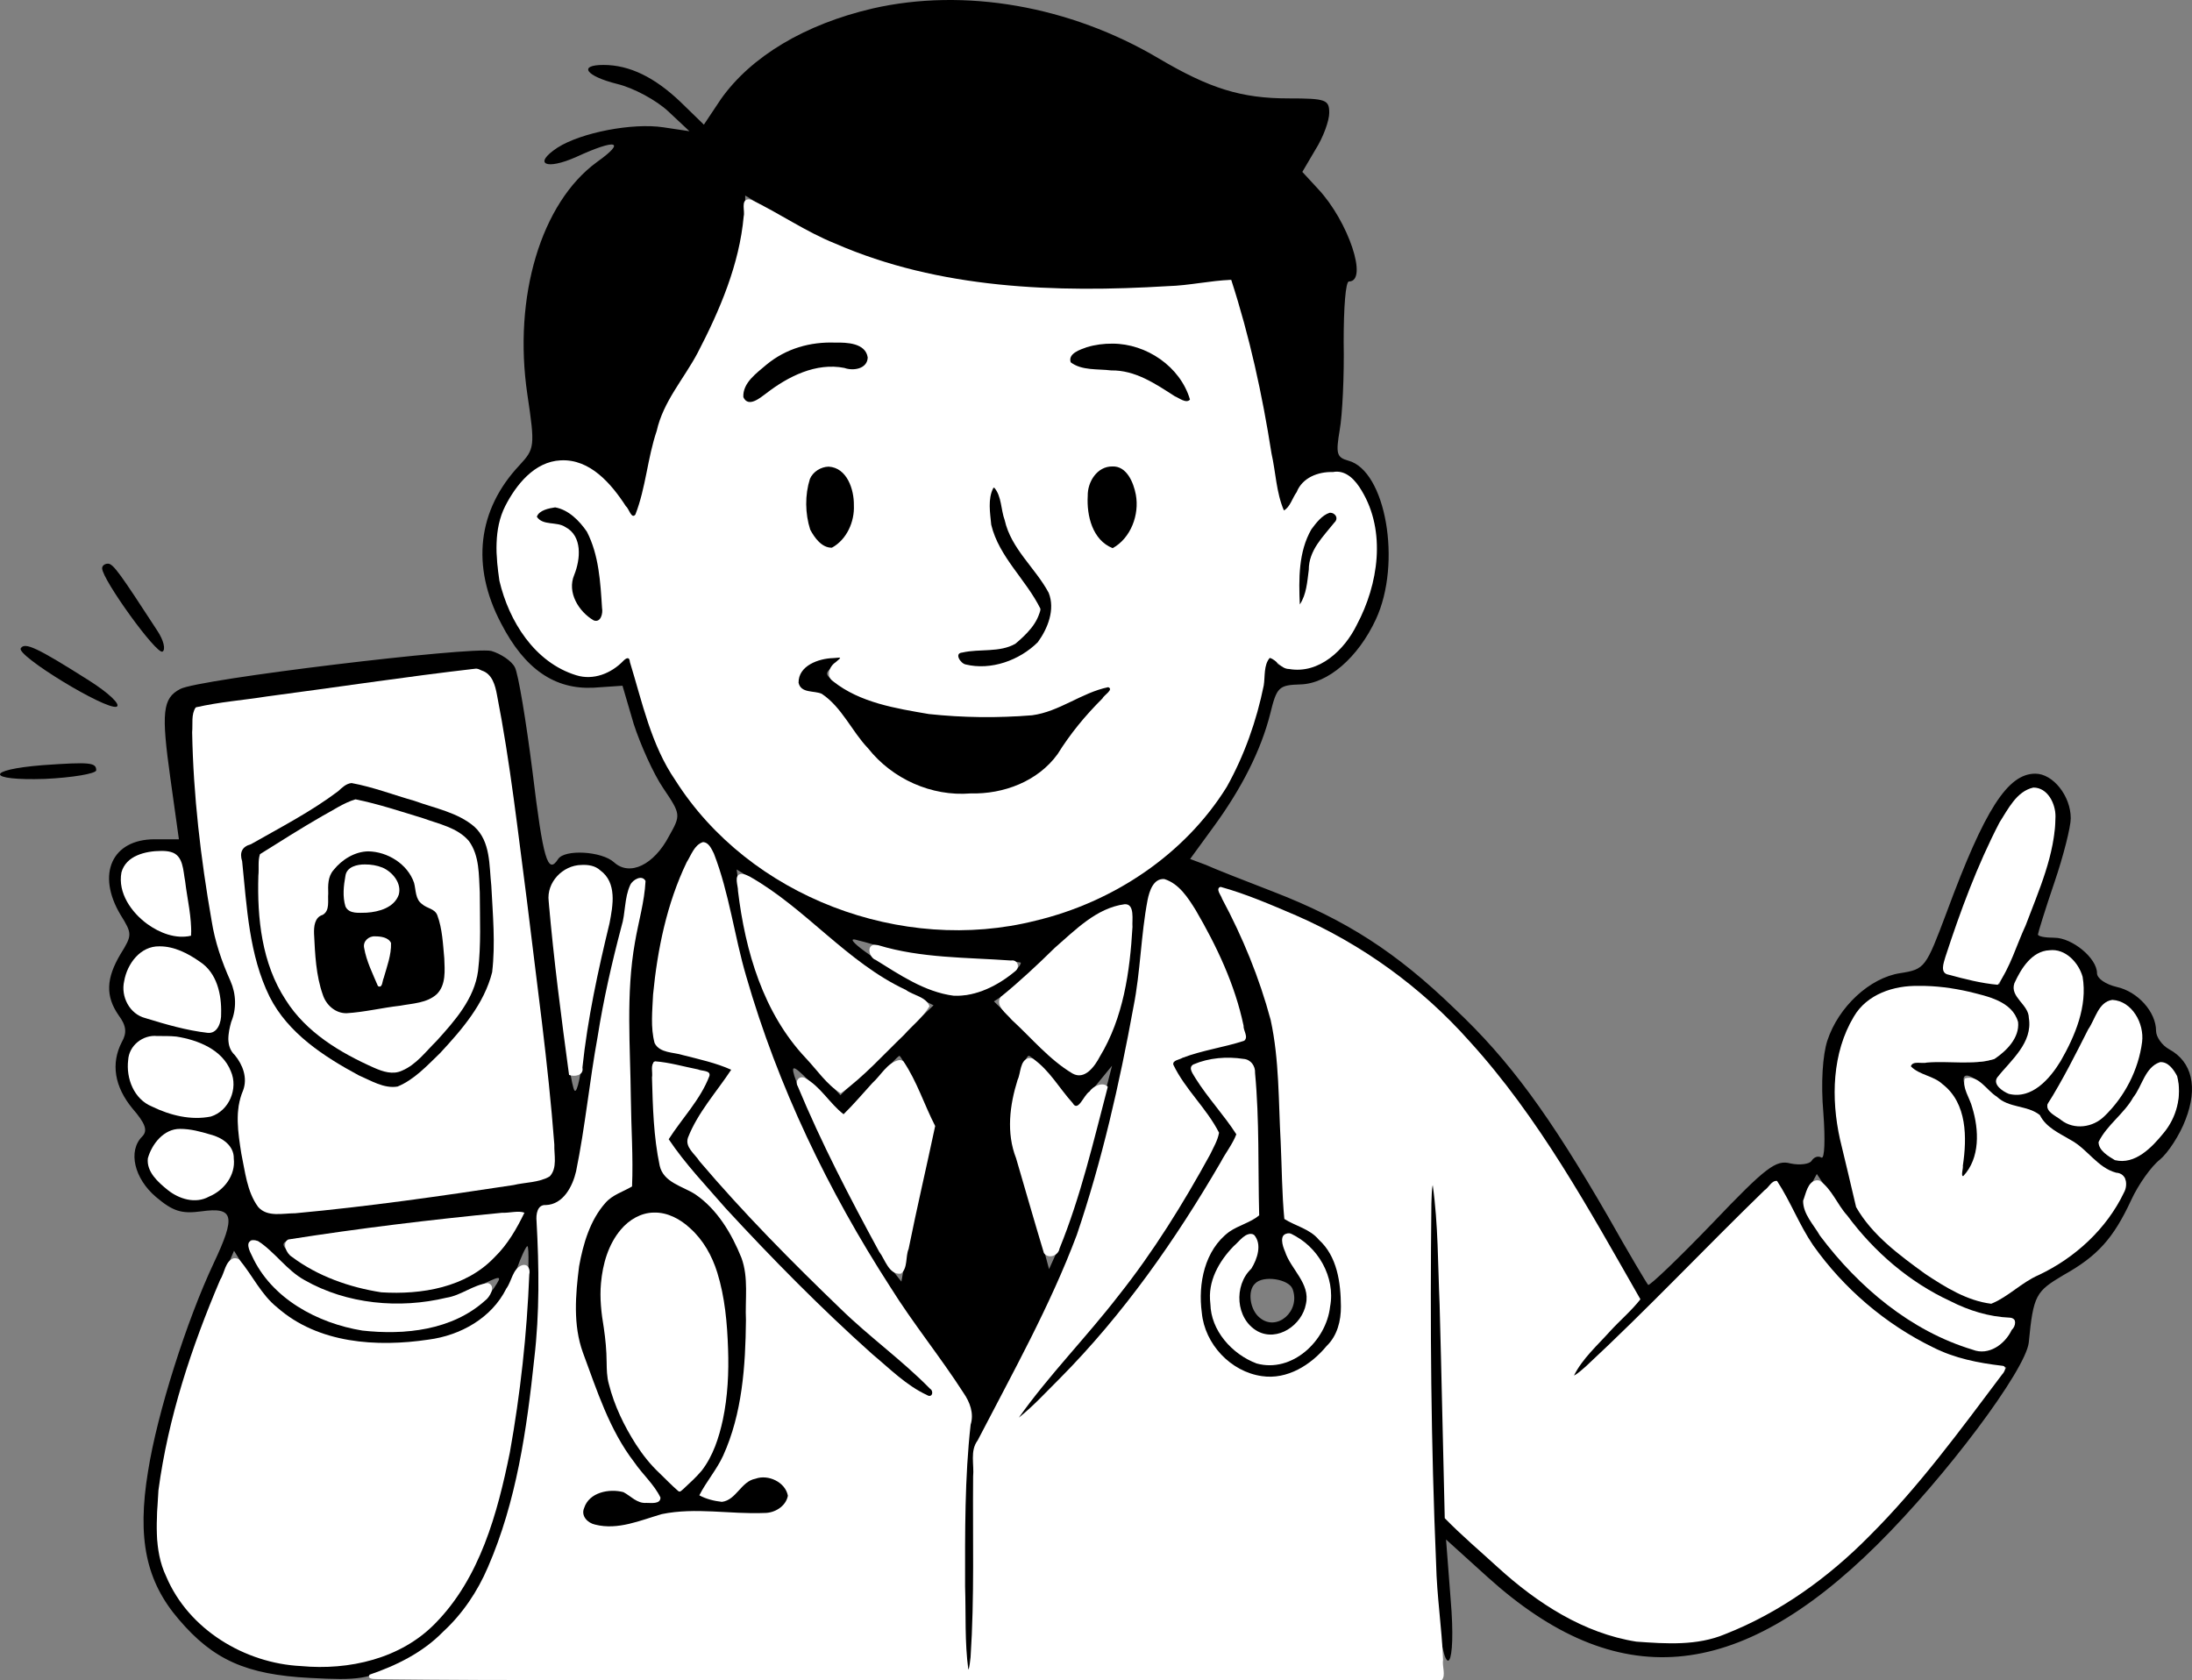 <?xml version="1.0" encoding="UTF-8" standalone="no"?>
<svg
   version="1.0"
   width="334.039pt"
   height="256.05pt"
   viewBox="0 0 334.039 256.05"
   preserveAspectRatio="xMidYMid"
   id="svg14"
   sodipodi:docname="secure-doctor_illustration.svg"
   inkscape:version="1.4.2 (f4327f4, 2025-05-13)"
   xmlns:inkscape="http://www.inkscape.org/namespaces/inkscape"
   xmlns:sodipodi="http://sodipodi.sourceforge.net/DTD/sodipodi-0.dtd"
   xmlns="http://www.w3.org/2000/svg"
   xmlns:svg="http://www.w3.org/2000/svg">
  <rect x="0" y="0" width="334.039" height="256.05" fill="#808080" stroke="none"/>
  <defs
     id="defs14" />
  <sodipodi:namedview
     id="namedview14"
     pagecolor="#ffffff"
     bordercolor="#000000"
     borderopacity="0.25"
     inkscape:showpageshadow="2"
     inkscape:pageopacity="0.0"
     inkscape:pagecheckerboard="true"
     inkscape:deskcolor="#d1d1d1"
     inkscape:document-units="pt"
     inkscape:zoom="4.0000001"
     inkscape:cx="125.75"
     inkscape:cy="163"
     inkscape:window-width="2560"
     inkscape:window-height="1369"
     inkscape:window-x="-8"
     inkscape:window-y="-8"
     inkscape:window-maximized="1"
     inkscape:current-layer="svg14" />
  <g
     transform="matrix(0.1,0,0,-0.1,-12.436,289.896)"
     fill="#000000"
     stroke="none"
     id="g14">
    <path
       d="m 1454,2886 c -103,-24 -185,-73 -231,-138 l -26,-39 -36,35 c -39,37 -77,56 -117,56 -39,0 -27,-17 21,-29 25,-6 60,-25 78,-42 l 32,-30 -40,6 c -47,7 -125,-8 -161,-31 -38,-25 -18,-35 29,-14 61,28 76,24 31,-8 -85,-62 -128,-205 -106,-354 12,-80 11,-83 -12,-108 -64,-68 -74,-154 -28,-241 36,-70 82,-101 141,-98 l 44,3 17,-58 c 10,-31 30,-76 45,-98 27,-40 27,-41 9,-73 -23,-44 -60,-62 -84,-40 -19,17 -75,20 -85,5 -16,-25 -23,0 -39,132 -10,79 -22,151 -27,160 -5,10 -22,21 -36,25 -31,7 -447,-43 -474,-58 -27,-14 -29,-36 -15,-136 l 13,-93 h -37 c -65,0 -89,-53 -52,-115 18,-29 18,-31 0,-60 -22,-37 -23,-64 -3,-93 12,-16 13,-27 5,-41 -17,-33 -11,-68 16,-101 20,-23 24,-34 15,-43 -22,-22 -12,-64 21,-92 26,-22 39,-26 69,-22 50,7 53,-7 19,-79 -41,-87 -86,-228 -100,-317 -17,-103 -3,-168 47,-226 52,-61 102,-84 200,-89 74,-4 88,-2 137,22 90,44 142,123 176,269 26,112 44,289 36,364 -5,49 -4,63 7,63 31,0 50,28 58,86 20,148 40,263 54,308 8,27 15,59 15,72 0,22 16,41 26,31 2,-2 -3,-35 -12,-73 -13,-54 -15,-104 -11,-231 l 4,-161 -24,-11 c -54,-24 -83,-177 -49,-254 7,-18 21,-53 30,-78 9,-25 32,-64 51,-87 19,-22 35,-43 35,-46 0,-10 -38,-7 -45,4 -9,15 -51,12 -65,-5 -33,-40 27,-59 94,-31 24,10 57,13 113,9 65,-5 81,-3 92,11 11,13 11,19 1,31 -18,22 -55,18 -72,-6 -10,-16 -20,-20 -35,-15 l -22,7 24,35 c 31,45 48,127 49,234 1,76 -2,90 -28,134 -20,34 -40,53 -66,65 -35,14 -38,19 -44,66 -3,27 -6,67 -6,88 v 38 l 38,-7 c 20,-4 41,-9 45,-11 4,-3 -8,-26 -28,-53 l -35,-48 27,-34 c 113,-139 342,-358 373,-358 21,0 5,18 -77,85 -77,62 -278,272 -290,302 -2,6 12,34 32,62 l 37,51 -25,9 c -14,5 -41,13 -61,16 -36,7 -36,7 -36,59 0,69 24,174 50,226 18,36 24,40 35,29 8,-8 23,-61 35,-118 41,-204 163,-461 310,-656 46,-61 59,-85 53,-100 -12,-34 -15,-385 -3,-385 6,0 10,59 10,171 v 171 l 64,122 c 35,66 75,153 89,191 42,112 96,350 103,451 7,101 20,120 56,87 25,-22 85,-147 93,-194 l 7,-35 -56,-13 c -31,-7 -56,-17 -56,-23 0,-6 16,-30 35,-54 19,-23 35,-47 35,-52 0,-15 -67,-130 -115,-197 -23,-33 -77,-100 -120,-148 -42,-49 -75,-90 -72,-93 2,-2 38,31 79,74 80,84 154,183 220,295 l 40,68 -36,46 c -20,26 -36,49 -36,53 0,15 83,21 92,8 4,-7 8,-63 8,-123 v -110 l -29,-13 c -68,-30 -81,-151 -22,-204 46,-41 102,-39 147,6 29,29 34,41 34,81 0,56 -23,100 -61,115 l -27,12 -5,141 c -3,120 -8,153 -31,216 -14,41 -35,90 -46,109 -12,19 -19,36 -18,38 2,2 40,-12 85,-30 207,-83 338,-215 502,-504 l 54,-94 -52,-52 c -28,-28 -51,-58 -51,-66 0,-8 70,57 155,144 85,88 156,158 157,155 2,-2 16,-30 32,-62 50,-101 182,-203 279,-217 l 39,-5 -82,-107 C 2995,569 2898,480 2803,433 c -64,-32 -85,-37 -143,-37 -88,0 -172,40 -265,127 l -67,62 -6,258 c -3,163 -9,257 -15,257 -11,0 -3,-549 9,-668 11,-101 28,-75 19,30 l -7,91 63,-57 c 197,-178 381,-162 594,49 105,104 226,266 231,308 7,73 11,78 53,103 52,29 76,56 103,114 11,24 31,52 44,62 12,10 30,37 39,61 19,49 10,88 -25,107 -11,6 -20,19 -20,28 0,29 -28,60 -60,67 -17,4 -30,13 -30,21 0,23 -38,54 -65,54 -14,0 -25,2 -25,5 0,2 11,38 25,79 14,41 25,85 25,98 0,34 -27,68 -54,68 -42,0 -77,-54 -135,-211 -32,-85 -33,-87 -71,-93 -46,-7 -94,-51 -111,-103 -7,-22 -10,-64 -6,-110 3,-40 2,-71 -3,-68 -5,3 -11,1 -15,-5 -3,-5 -18,-7 -32,-4 -22,6 -37,-5 -119,-91 -52,-54 -96,-96 -98,-94 -2,2 -30,49 -61,104 -89,154 -150,238 -234,317 -89,86 -165,135 -276,178 -44,17 -90,35 -103,41 l -24,9 35,48 c 44,60 73,118 87,173 10,41 13,44 46,45 42,1 88,41 115,99 40,86 15,227 -42,242 -18,5 -19,11 -13,47 4,22 7,83 6,134 0,53 3,92 8,92 30,0 -1,92 -47,141 l -24,26 20,34 c 12,19 21,44 21,56 0,20 -5,22 -62,22 -72,0 -120,15 -198,61 -135,80 -296,108 -436,76 z m -64,-358 c 99,-44 228,-70 365,-71 72,-1 156,2 187,7 l 57,8 19,-64 c 11,-35 28,-111 37,-168 22,-139 22,-140 43,-99 13,27 24,35 49,37 28,3 36,-2 53,-30 56,-92 -8,-268 -97,-268 -18,0 -33,5 -33,10 0,6 -4,10 -10,10 -5,0 -10,-13 -10,-28 0,-39 -35,-139 -64,-183 -41,-62 -108,-119 -181,-155 -275,-135 -626,11 -701,293 -9,37 -19,70 -20,72 -2,2 -10,-4 -19,-13 -42,-42 -124,-3 -160,77 -40,86 -28,169 31,216 47,37 103,14 143,-56 14,-26 19,-16 35,70 10,48 24,89 39,110 53,70 107,206 107,269 v 29 l 43,-26 c 23,-15 62,-35 87,-47 z M 872,1866 c 9,-9 28,-128 56,-357 46,-371 47,-394 31,-404 -12,-8 -360,-55 -407,-55 -37,0 -44,11 -60,100 -6,33 -6,62 -1,72 13,25 11,49 -7,69 -13,15 -14,24 -6,49 12,32 10,44 -14,95 -25,55 -59,376 -40,386 1,1 406,56 423,58 6,0 18,-5 25,-13 z m 2382,-198 c 10,-28 -12,-107 -60,-216 l -23,-53 -38,7 c -21,3 -41,9 -46,13 -6,7 46,147 80,216 35,69 70,82 87,33 z M 405,1553 c 3,-27 8,-56 10,-66 3,-16 -1,-17 -28,-12 -58,12 -98,80 -65,113 7,7 27,12 44,12 31,0 33,-2 39,-47 z m 647,2 c 9,-20 7,-40 -10,-103 -12,-42 -24,-110 -28,-150 -4,-40 -10,-69 -14,-65 -4,4 -12,58 -19,118 -7,61 -15,128 -18,151 -4,30 -1,45 12,57 25,26 63,22 77,-8 z m 332,-83 c 32,-29 82,-65 111,-79 l 52,-26 -71,-68 -71,-69 -52,58 c -55,60 -85,131 -100,237 l -6,49 39,-24 c 21,-13 66,-48 98,-78 z m 461,-29 c -5,-49 -16,-95 -30,-124 -38,-75 -42,-75 -113,-7 l -63,61 23,15 c 13,9 41,34 63,58 40,42 88,73 114,74 11,0 12,-15 6,-77 z m -353,6 c 24,-6 76,-12 115,-13 40,0 73,-3 73,-4 0,-12 -50,-42 -78,-48 -24,-5 -45,0 -85,20 -54,27 -116,72 -85,62 9,-2 36,-10 60,-17 z M 430,1431 c 16,-12 26,-30 28,-50 5,-52 -2,-61 -40,-51 -18,5 -45,12 -60,15 -38,7 -53,38 -38,75 18,43 58,47 110,11 z m 2855,2 c 24,-23 15,-89 -19,-147 -29,-49 -65,-67 -91,-46 -13,10 -11,16 15,40 33,31 39,69 15,94 -13,13 -14,20 -4,38 22,42 56,50 84,21 z m -127,-56 c 45,-15 54,-45 21,-78 -19,-19 -29,-21 -80,-16 -66,6 -87,-8 -39,-24 43,-15 64,-59 56,-118 -6,-43 -5,-45 9,-27 19,25 19,79 0,116 -20,38 -2,40 31,5 13,-14 34,-25 47,-25 14,0 27,-7 31,-15 3,-8 18,-21 33,-28 15,-6 36,-22 46,-34 10,-13 27,-23 37,-23 48,0 -40,-119 -109,-147 -20,-8 -45,-24 -57,-34 -18,-17 -25,-18 -55,-8 -67,23 -175,114 -177,149 -1,8 -8,40 -17,70 -31,112 -7,217 57,245 36,16 101,13 166,-8 z m 223,-29 c 15,-27 4,-74 -26,-120 -30,-45 -58,-55 -91,-33 -24,15 -24,18 -10,34 8,9 29,47 45,83 26,56 34,65 51,61 11,-3 25,-14 31,-25 z M 434,1306 c 51,-21 60,-82 17,-105 -22,-12 -87,2 -112,25 -21,19 -25,64 -7,82 16,16 61,15 102,-2 z m 1089,-70 25,-54 -18,-78 c -10,-44 -21,-97 -25,-119 l -7,-39 -19,24 c -21,28 -133,252 -144,289 -6,20 0,16 34,-19 l 41,-43 41,46 c 22,26 42,47 44,47 2,0 15,-24 28,-54 z m 209,13 32,-40 28,33 27,33 -29,-113 c -16,-62 -38,-131 -48,-155 l -19,-42 -12,45 c -7,25 -21,73 -32,108 -18,56 -18,69 -7,118 7,30 16,54 20,54 4,0 22,-18 40,-41 z m 1707,13 c 14,-26 2,-69 -29,-102 -31,-33 -61,-38 -80,-15 -10,12 -7,20 17,44 17,16 36,43 43,60 14,35 34,40 49,13 z M 468,1158 c 19,-16 14,-55 -10,-72 -30,-21 -50,-20 -82,5 -30,24 -33,45 -9,71 14,15 25,18 53,13 19,-4 41,-11 48,-17 z M 3002,975 c 51,-44 132,-85 171,-85 27,0 27,0 11,-25 -21,-31 -42,-31 -108,0 -65,31 -136,92 -177,152 -28,40 -30,48 -19,69 l 13,24 33,-49 c 18,-27 52,-65 76,-86 z m -2096,47 c -30,-59 -95,-92 -178,-92 -55,0 -141,33 -166,63 -12,14 -7,16 40,22 29,4 96,12 148,19 52,7 112,14 133,15 l 38,1 z m 274,0 c 35,-35 50,-90 53,-185 2,-86 -16,-157 -49,-188 l -24,-23 -34,33 c -39,38 -77,117 -76,158 1,16 -2,47 -6,70 -21,127 62,209 136,135 z m 860,-26 c 0,-13 -7,-29 -15,-36 -21,-18 -19,-64 5,-85 27,-25 71,-10 84,28 8,22 6,33 -12,57 -22,30 -29,60 -13,60 4,0 20,-12 35,-26 58,-59 16,-174 -64,-174 -22,0 -41,9 -61,29 -39,39 -40,96 -3,140 31,37 44,39 44,7 z M 543,984 c 56,-72 208,-97 301,-50 46,23 47,23 33,2 -45,-68 -179,-88 -275,-40 -49,24 -81,57 -95,97 -10,26 12,21 36,-9 z M 926,900 C 899,515 809,360 610,360 c -128,1 -224,72 -244,181 -13,74 28,255 90,394 l 25,58 28,-45 c 41,-65 111,-98 205,-98 110,1 169,34 197,113 7,20 15,37 17,37 3,0 2,-45 -2,-100 z m 1168,35 c 13,-34 -24,-66 -50,-44 -15,12 -19,41 -7,52 12,13 51,7 57,-8 z"
       id="path1" />
    <path
       d="m 1315,2361 c -46,-28 -71,-59 -57,-73 8,-8 19,-4 42,15 33,29 86,43 119,32 25,-8 42,22 20,36 -24,15 -93,10 -124,-10 z"
       id="path2" />
    <path
       d="m 1772,2369 c -33,-13 -22,-34 19,-35 57,-1 65,-3 104,-29 44,-30 56,-25 33,13 -31,50 -101,74 -156,51 z"
       id="path3" />
    <path
       d="m 1362,2178 c -17,-17 -15,-84 4,-102 21,-21 30,-20 48,6 39,55 -8,140 -52,96 z"
       id="path4" />
    <path
       d="m 1792,2178 c -20,-20 -15,-83 9,-104 21,-19 21,-18 40,5 44,54 -1,147 -49,99 z"
       id="path5" />
    <path
       d="m 1630,2121 c 0,-30 9,-51 40,-92 22,-30 40,-56 40,-60 0,-3 -9,-18 -21,-33 -17,-21 -29,-26 -66,-26 -31,0 -43,-4 -41,-12 12,-36 111,-11 133,32 23,44 18,66 -20,108 -22,25 -37,53 -41,80 -8,53 -24,55 -24,3 z"
       id="path6" />
    <path
       d="m 953,2123 c -22,-8 -14,-23 12,-23 34,0 50,-33 35,-71 -10,-24 -10,-33 4,-54 16,-25 31,-32 39,-17 3,4 1,34 -4,67 -6,46 -14,65 -34,83 -27,23 -31,24 -52,15 z"
       id="path7" />
    <path
       d="m 2125,2100 c -12,-13 -20,-41 -22,-78 -3,-42 -2,-53 6,-42 6,8 11,30 11,48 0,22 8,41 25,56 13,13 22,26 18,29 -10,11 -19,8 -38,-13 z"
       id="path8" />
    <path
       d="m 1358,1889 c -27,-15 -23,-49 4,-46 17,1 31,-12 60,-55 48,-72 99,-101 180,-101 66,0 123,30 147,79 8,16 29,41 45,56 44,38 28,43 -33,12 -45,-24 -63,-27 -140,-27 -91,1 -179,20 -219,49 -22,15 -22,17 -5,30 17,13 17,13 -2,13 -11,0 -28,-4 -37,-10 z"
       id="path9" />
    <path
       d="m 642,1697 c -6,-7 -43,-31 -82,-53 l -70,-39 6,-65 c 10,-110 30,-167 77,-214 41,-40 121,-86 152,-86 25,0 112,88 136,137 19,40 21,55 16,137 -10,143 7,128 -213,194 -6,1 -16,-3 -22,-11 z m 114,-43 c 98,-31 97,-30 98,-164 1,-92 -6,-111 -68,-178 -51,-56 -59,-57 -128,-20 -97,51 -139,129 -138,256 l 1,47 67,42 c 37,22 71,41 76,42 4,1 46,-11 92,-25 z"
       id="path10" />
    <path
       d="m 665,1600 c -31,-12 -48,-37 -43,-64 3,-16 0,-27 -10,-31 -12,-4 -14,-18 -9,-67 6,-69 24,-92 67,-84 14,3 46,8 72,11 58,8 68,22 60,94 -4,41 -9,55 -23,58 -11,3 -19,13 -19,23 0,41 -56,76 -95,60 z m 53,-32 c 29,-29 8,-58 -44,-58 -20,0 -24,5 -24,28 0,16 3,32 7,35 11,11 48,8 61,-5 z m 1,-110 c -1,-7 -4,-24 -9,-38 l -7,-25 -12,28 c -15,39 -14,47 9,47 11,0 20,-6 19,-12 z"
       id="path11" />
    <path
       d="m 280,2033 c 0,-17 83,-132 92,-127 5,3 2,17 -8,32 -56,86 -67,102 -75,102 -5,0 -9,-3 -9,-7 z"
       id="path12" />
    <path
       d="m 156,1911 c -7,-11 129,-94 146,-89 7,3 -12,21 -42,40 -79,50 -98,59 -104,49 z"
       id="path13" />
    <path
       d="m 190,1733 c -89,-7 -87,-24 3,-21 42,2 77,8 78,13 0,12 -9,13 -81,8 z"
       id="path14" />
  </g>
  <path
     style="fill:#ffffff;stroke-width:0.191"
     d="m 72.375,101.908 c -10.598,1.221 -21.15,2.834 -31.728,4.224 -3.6,0.577 -7.278,0.832 -10.822,1.669 -0.725,1.066 -0.423,2.545 -0.543,3.776 0.175,9.621 1.305,19.215 2.959,28.688 0.499,3.201 1.551,6.273 2.873,9.215 0.882,1.997 0.953,4.24 0.114,6.261 -0.454,1.649 -0.865,3.721 0.552,5.039 1.22,1.474 1.976,3.475 1.269,5.375 -1.314,3.045 -0.776,6.443 -0.278,9.613 0.586,2.764 0.848,5.794 2.559,8.142 1.407,1.623 3.791,0.963 5.662,0.973 11.132,-1.025 22.206,-2.616 33.256,-4.297 1.824,-0.439 3.882,-0.349 5.529,-1.328 1.199,-1.29 0.642,-3.271 0.697,-4.854 -0.938,-12.394 -2.689,-24.711 -4.162,-37.048 -1.384,-10.51 -2.539,-21.069 -4.58,-31.478 -0.271,-1.454 -0.727,-3.2 -2.326,-3.701 -0.326,-0.146 -0.638,-0.349 -1.031,-0.268 z m -18.803,17.418 c 3.269,0.598 6.405,1.811 9.6,2.717 3.08,1.123 6.566,1.75 9.099,3.917 2.515,2.271 2.265,5.933 2.6,9.004 0.226,4.382 0.642,8.814 0.129,13.184 -1.219,4.842 -4.622,8.759 -7.942,12.336 -1.966,1.89 -3.905,4.027 -6.472,5.089 -2.062,0.352 -4.072,-0.917 -5.919,-1.709 -5.319,-2.868 -10.751,-6.401 -13.566,-11.943 -3.159,-6.394 -3.479,-13.693 -4.201,-20.674 -0.419,-1.327 -0.035,-2.227 1.341,-2.602 4.504,-2.563 9.15,-4.956 13.298,-8.083 0.57,-0.53 1.22,-1.161 2.034,-1.235 z"
     id="path15" />
  <path
     style="fill:#ffffff;stroke-width:0.048"
     d="m 99.625,184.779 c -1.955,0.024 -3.758,1.102 -4.995,2.567 -1.934,2.272 -2.784,5.264 -3.046,8.188 -0.212,2.282 0.049,4.576 0.431,6.823 0.254,1.721 0.417,3.453 0.429,5.195 0.02,1.137 0.03,2.288 0.348,3.39 0.826,3.261 2.307,6.332 4.115,9.158 1.022,1.585 2.198,3.076 3.576,4.368 0.957,0.916 1.868,1.885 2.875,2.746 0.284,0.242 0.556,-0.144 0.764,-0.3 0.963,-0.904 1.955,-1.789 2.806,-2.802 1.741,-2.255 2.635,-5.03 3.232,-7.782 0.741,-3.536 0.918,-7.166 0.791,-10.769 -0.132,-3.921 -0.478,-7.882 -1.646,-11.646 -0.793,-2.541 -2.133,-4.959 -4.135,-6.746 -1.502,-1.396 -3.444,-2.453 -5.546,-2.39 z"
     id="path16" />
  <path
     style="fill:#ffffff;stroke-width:0.27"
     d="m 35.633,191.736 c -1.323,0.406 -1.408,2.271 -2.082,3.29 -4.373,10.259 -7.925,20.988 -9.406,32.072 -0.259,4.384 -0.77,9.032 1.183,13.133 3.4,8.062 11.954,13.237 20.553,13.655 7.293,0.681 15.197,-1.114 20.443,-6.503 6.831,-6.94 9.481,-16.764 11.37,-26.04 1.606,-8.958 2.604,-18.042 2.964,-27.135 0.191,-0.79 -0.21,-1.719 -1.167,-1.381 -1.374,0.539 -1.518,2.432 -2.328,3.52 -2.24,4.51 -7.002,7.162 -11.877,7.793 -7.878,1.17 -16.784,0.605 -23.033,-4.893 -2.485,-1.978 -3.792,-4.951 -5.801,-7.311 -0.235,-0.175 -0.535,-0.221 -0.82,-0.199 z"
     id="path17" />
  <path
     style="fill:#ffffff;stroke-width:0.27"
     d="m 38.56,189.04 c -1.304,0.043 -0.507,1.677 -0.174,2.307 2.964,6.536 10.01,10.307 16.842,11.413 6.452,0.714 13.65,-0.045 18.674,-4.552 0.722,-0.497 1.789,-2.312 0.442,-2.689 -2.237,0.266 -4.075,1.893 -6.325,2.237 -7.16,1.723 -15.154,0.993 -21.618,-2.691 -2.735,-1.511 -4.483,-4.27 -7.073,-5.93 -0.243,-0.097 -0.508,-0.113 -0.767,-0.095 z"
     id="path18" />
  <path
     style="fill:#ffffff;stroke-width:0.27"
     d="m 76.53,184.806 c -10.896,1.052 -21.778,2.372 -32.591,4.072 -1.039,0.502 -0.253,2.176 0.524,2.63 3.949,2.97 8.801,4.671 13.652,5.423 6.102,0.382 12.902,-0.719 17.272,-5.377 1.969,-1.91 3.348,-4.308 4.533,-6.757 -0.894,-0.357 -2.334,0.068 -3.389,0.008 z"
     id="path19" />
  <path
     style="fill:#ffffff;stroke-width:0.27"
     d="m 88.604,131.806 c -2.841,0.041 -5.346,2.646 -4.99,5.531 0.76,8.849 1.918,17.663 3.105,26.464 0.782,0.313 2.286,0.12 2.037,-1.114 0.786,-7.437 2.37,-14.738 4.13,-21.999 0.517,-2.686 1.174,-6.182 -1.418,-8.063 -0.768,-0.721 -1.854,-0.871 -2.865,-0.82 z"
     id="path20" />
  <path
     style="fill:#ffffff;stroke-width:0.27"
     d="m 114.022,30.377 c -1.162,0.104 -0.475,1.814 -0.687,2.557 -0.653,7.352 -3.646,14.339 -7.021,20.837 -2.097,3.957 -5.242,7.41 -6.238,11.889 -1.413,4.16 -1.657,8.676 -3.251,12.751 -0.601,0.77 -1.004,-0.971 -1.431,-1.248 -2.217,-3.425 -5.465,-7.258 -9.955,-7.012 -3.977,0.181 -6.794,3.721 -8.465,7 -1.752,3.499 -1.418,7.598 -0.869,11.35 1.449,6.169 5.374,12.458 11.711,14.398 2.601,0.815 5.322,-0.277 7.15,-2.169 0.423,-0.443 0.969,-0.754 1.027,0.165 1.889,6.139 3.221,12.607 6.92,18 11.3,17.816 34.559,26.535 54.895,21.403 11.781,-2.807 22.727,-10.042 29.149,-20.408 2.674,-4.79 4.534,-10.062 5.623,-15.433 0.225,-1.359 -0.032,-3.1 0.913,-4.199 1.085,0.275 1.675,1.683 2.957,1.689 4.588,0.798 8.459,-2.921 10.322,-6.747 3.277,-6.152 4.495,-14.202 0.736,-20.425 -0.915,-1.559 -2.373,-3.242 -4.397,-2.842 -2.223,-0.072 -4.651,0.847 -5.515,3.062 -0.641,0.865 -1.008,2.3 -1.94,2.786 -1.172,-2.707 -1.239,-5.807 -1.891,-8.679 -1.4,-8.956 -3.337,-17.832 -6.138,-26.459 -3.175,0.109 -6.422,0.871 -9.651,0.959 -17.064,1.034 -34.847,0.441 -50.725,-6.502 -4.46,-1.786 -8.416,-4.572 -12.731,-6.634 -0.159,-0.058 -0.326,-0.108 -0.497,-0.091 z m 13.289,21.831 c 1.725,-0.033 4.591,0.055 4.921,2.266 -0.057,1.751 -2.214,2.083 -3.556,1.593 -4.32,-0.858 -8.581,1.3 -11.914,3.877 -0.909,0.672 -2.734,2.238 -3.483,0.572 -0.12,-2.187 2.03,-3.661 3.518,-4.942 2.977,-2.462 6.681,-3.517 10.514,-3.364 z m 42.217,0.157 c 5.174,4.85e-4 10.34,3.495 11.813,8.522 -0.564,0.662 -1.677,-0.25 -2.307,-0.501 -2.948,-1.898 -6.035,-4.001 -9.703,-3.94 -2.044,-0.253 -4.461,0.053 -6.167,-1.236 -0.452,-1.362 1.496,-1.952 2.456,-2.301 1.263,-0.385 2.588,-0.554 3.907,-0.543 z m -0.019,18.715 c 2.199,-0.099 3.239,2.481 3.578,4.284 0.574,3.058 -0.754,6.63 -3.525,8.168 -3.081,-1.22 -3.98,-4.947 -3.802,-7.976 -0.042,-2.121 1.43,-4.501 3.748,-4.475 z m -43.238,0.029 c 2.807,0.151 3.889,3.484 3.851,5.871 0.124,2.511 -1.087,5.256 -3.351,6.48 -1.534,0.033 -2.649,-1.514 -3.302,-2.753 -0.788,-2.455 -0.82,-5.272 -0.048,-7.723 0.462,-1.094 1.663,-1.847 2.851,-1.875 z m 25.249,3.211 c 1.13,1.304 0.991,3.346 1.585,4.937 0.971,4.371 4.662,7.27 6.699,11.068 1.023,2.533 -0.128,5.448 -1.655,7.538 -2.793,2.773 -7.129,4.328 -10.987,3.391 -0.777,-0.142 -1.812,-1.726 -0.514,-1.817 2.644,-0.608 5.66,0.045 8.087,-1.339 1.642,-1.393 3.471,-3.127 3.812,-5.337 -2.171,-4.428 -6.317,-7.887 -7.491,-12.789 -0.176,-1.829 -0.551,-3.931 0.312,-5.606 0.041,-0.036 0.097,-0.055 0.151,-0.047 z m -66.921,2.996 c 2.047,0.362 3.702,2.044 4.839,3.71 1.832,3.556 2.057,7.69 2.307,11.61 0.162,0.815 -0.182,2.315 -1.28,1.899 -2.283,-1.337 -4.088,-4.272 -2.958,-6.928 0.951,-2.359 1.297,-5.926 -1.374,-7.307 -1.291,-0.859 -3.417,-0.162 -4.321,-1.552 0.328,-1.012 1.88,-1.295 2.787,-1.432 z m 118.033,0.819 c 0.88,-0.028 1.402,0.874 0.707,1.499 -1.701,2.139 -3.908,4.237 -3.894,7.193 -0.234,1.791 -0.346,3.755 -1.368,5.282 -0.165,-3.835 -0.219,-8.011 1.762,-11.444 0.714,-0.961 1.617,-2.161 2.793,-2.53 z M 127.349,100.911 c -0.983,0.638 -1.523,2.134 -0.385,2.916 4.116,3.27 9.551,4.12 14.592,4.984 5.209,0.561 10.498,0.608 15.717,0.188 4.159,-0.544 7.55,-3.451 11.604,-4.281 0.922,0.326 -0.704,1.257 -0.873,1.71 -2.587,2.578 -4.922,5.404 -6.845,8.501 -3.012,4.149 -8.232,6.108 -13.246,5.977 -5.943,0.488 -11.923,-2.194 -15.619,-6.865 -2.51,-2.625 -3.99,-6.265 -7.064,-8.313 -1.158,-0.531 -3.158,-0.036 -3.536,-1.679 -0.042,-2.621 3.073,-3.702 5.26,-3.764 1.126,-0.056 1.518,-0.293 0.394,0.625 z"
     id="path21" />
  <path
     style="fill:#ffffff;stroke-width:0.27"
     d="m 292.399,150.239 c -3.784,-0.088 -7.898,1.247 -9.895,4.682 -3.321,5.546 -3.479,12.476 -2.116,18.652 0.838,3.451 1.657,6.929 2.464,10.368 2.456,4.308 6.616,7.329 10.552,10.198 3.058,2.019 6.342,4.076 10.04,4.534 2.618,-1.064 4.62,-3.249 7.232,-4.377 5.545,-2.617 10.357,-7.032 13.01,-12.6 0.625,-1.126 0.364,-2.918 -1.206,-2.995 -2.828,-0.755 -4.365,-3.584 -6.867,-4.95 -1.741,-1.044 -3.821,-1.926 -4.752,-3.825 -1.903,-1.538 -4.747,-1.045 -6.567,-2.815 -1.542,-0.923 -2.79,-3.408 -4.876,-2.78 -0.426,1.479 0.778,3.008 1.131,4.433 1.042,3.393 1.222,7.697 -1.364,10.453 -0.42,0.053 0.023,-1.235 -0.066,-1.579 0.638,-4.248 0.665,-9.53 -3.086,-12.418 -1.375,-1.309 -3.549,-1.386 -4.834,-2.73 0.256,-0.898 1.747,-0.354 2.448,-0.571 3.407,-0.279 6.96,0.425 10.277,-0.539 1.84,-1.22 3.856,-3.236 3.614,-5.631 -0.9,-3.202 -4.685,-3.924 -7.472,-4.626 -2.512,-0.573 -5.087,-0.92 -7.667,-0.885 z"
     id="path22" />
  <path
     style="fill:#ffffff;stroke-width:0.27"
     d="m 312.332,144.804 c -2.704,0.109 -4.361,2.824 -5.361,5.029 -0.729,2.117 2.197,3.234 2.202,5.277 0.631,3.789 -2.71,6.433 -4.807,9.071 -0.756,1.094 0.86,2.152 1.758,2.511 3.53,0.872 6.27,-2.321 7.906,-5.015 2.196,-3.831 4.102,-8.334 3.339,-12.831 -0.609,-2.15 -2.613,-4.331 -5.037,-4.043 z"
     id="path23" />
  <path
     style="fill:#ffffff;stroke-width:0.27"
     d="m 321.894,152.368 c -2.16,0.316 -2.587,2.978 -3.669,4.481 -1.954,3.865 -3.902,7.752 -6.201,11.415 -0.298,1.194 1.329,1.806 2.08,2.421 1.983,1.538 4.834,1.134 6.569,-0.577 3.096,-2.967 5.222,-7.081 5.763,-11.343 0.341,-2.781 -1.514,-6.235 -4.541,-6.397 z"
     id="path24" />
  <path
     style="fill:#ffffff;stroke-width:0.27"
     d="m 329.169,161.855 c -2.299,0.773 -2.711,3.64 -4.081,5.362 -1.414,2.526 -4.022,4.209 -5.289,6.811 -0.005,1.3 1.5,2.161 2.489,2.761 3.086,0.75 5.627,-1.938 7.402,-4.107 2.009,-2.386 2.846,-5.657 2.087,-8.692 -0.503,-0.966 -1.372,-2.232 -2.609,-2.134 z"
     id="path25" />
  <path
     style="fill:#ffffff;stroke-width:0.27"
     d="m 309.861,120.013 c -2.566,0.569 -3.847,3.29 -5.156,5.317 -3.398,6.546 -5.968,13.508 -8.253,20.51 -0.246,0.885 -0.89,2.46 0.512,2.694 2.44,0.663 4.971,1.308 7.467,1.531 1.936,-2.707 2.864,-6.045 4.261,-9.055 2.012,-5.346 4.498,-10.793 4.544,-16.605 0.01,-1.928 -1.178,-4.399 -3.375,-4.392 z"
     id="path26" />
  <path
     style="fill:#ffffff;stroke-width:0.27"
     d="m 276.794,179.863 c -1.356,0.228 -1.581,2.033 -2.017,3.107 -0.028,2.031 1.62,3.669 2.571,5.339 5.864,7.807 13.797,14.515 23.267,17.367 2.447,0.964 4.924,-0.837 5.947,-3.006 0.638,-0.583 0.841,-1.813 -0.291,-1.878 -3.165,-0.13 -6.212,-1.074 -9.038,-2.509 -6.28,-2.903 -11.62,-7.517 -15.729,-13.054 -1.519,-1.658 -2.338,-4.017 -4.2,-5.315 -0.164,-0.054 -0.339,-0.059 -0.511,-0.052 z"
     id="path27" />
  <path
     style="fill:#ffffff;stroke-width:0.27"
     d="m 196.256,187.977 c -1.391,0.065 -0.799,1.924 -0.441,2.707 0.872,2.746 3.906,4.894 3.195,8.024 -0.573,3.202 -4.337,5.82 -7.406,4.135 -3.314,-1.881 -3.62,-6.956 -0.915,-9.518 0.9,-1.432 1.696,-3.757 0.394,-5.166 -1.236,-0.577 -2.237,1.064 -3.072,1.724 -2.254,2.319 -4.019,5.402 -3.558,8.75 0.041,4.122 3.312,7.744 7.043,9.141 5.396,1.494 10.617,-3.444 11.196,-8.658 0.858,-4.492 -1.876,-9.268 -5.978,-11.1 -0.15,-0.034 -0.304,-0.048 -0.457,-0.038 z"
     id="path28" />
  <path
     style="fill:#ffffff;stroke-width:0.27"
     d="m 156.775,161.246 c -1.375,0.298 -1.195,2.286 -1.703,3.304 -1.208,3.856 -1.745,8.09 -0.23,11.949 1.41,4.811 2.791,9.649 4.237,14.436 0.635,0.965 2.217,0.432 2.378,-0.67 3.241,-7.951 5.186,-16.375 7.358,-24.651 -0.747,-0.835 -2.275,-0.088 -2.802,0.734 -0.866,0.516 -1.728,3.213 -2.548,1.74 -2.01,-2.213 -3.537,-5.006 -6.018,-6.734 -0.21,-0.095 -0.443,-0.125 -0.671,-0.108 z"
     id="path29" />
  <path
     style="fill:#ffffff;stroke-width:0.27"
     d="m 136.984,161.551 c -1.784,0.39 -2.736,2.32 -4.022,3.464 -1.462,1.591 -2.877,3.286 -4.41,4.776 -2.15,-1.656 -3.537,-4.275 -5.95,-5.554 -0.876,-0.348 -1.489,0.561 -1.026,1.306 3.589,8.648 7.93,16.976 12.398,25.198 0.897,1.141 1.469,3.565 3.316,3.345 1.077,-0.81 0.68,-2.623 1.171,-3.759 1.262,-6.264 2.728,-12.495 4.051,-18.741 -1.667,-3.236 -2.781,-6.814 -4.822,-9.832 -0.189,-0.177 -0.455,-0.234 -0.706,-0.204 z"
     id="path30" />
  <path
     style="fill:#ffffff;stroke-width:0.27"
     d="m 112.929,133.182 c -1.18,0.149 -0.418,1.836 -0.469,2.578 1.109,9.171 3.846,18.593 10.323,25.466 1.72,1.813 3.196,4.067 5.34,5.37 3.535,-2.539 6.485,-5.868 9.629,-8.879 1.291,-1.447 2.903,-2.714 3.889,-4.386 -0.493,-1.432 -2.476,-1.651 -3.579,-2.474 -9.005,-4.2 -15.227,-12.412 -23.8,-17.274 -0.417,-0.195 -0.856,-0.437 -1.331,-0.401 z"
     id="path31" />
  <path
     style="fill:#ffffff;stroke-width:0.27"
     d="m 133.166,143.985 c -1.189,0.195 -0.621,2.009 0.276,2.291 3.678,2.276 7.468,4.874 11.848,5.453 3.48,0.172 6.838,-1.571 9.437,-3.749 0.757,-0.582 0.356,-1.793 -0.663,-1.611 -6.77,-0.486 -13.678,-0.341 -20.225,-2.333 -0.222,-0.036 -0.448,-0.069 -0.673,-0.052 z"
     id="path32" />
  <path
     style="fill:#ffffff;stroke-width:0.27"
     d="m 171.374,137.791 c -4.296,0.578 -7.504,3.929 -10.632,6.64 -2.654,2.6 -5.366,5.147 -8.245,7.484 -0.922,1.335 0.931,2.568 1.675,3.487 3.025,2.773 5.708,6.057 9.26,8.179 1.885,1.066 3.405,-1.115 4.167,-2.564 3.602,-5.944 4.589,-12.961 4.981,-19.775 -0.095,-0.965 0.415,-3.57 -1.207,-3.451 z"
     id="path33" />
  <path
     style="fill:#ffffff;stroke-width:0.188"
     d="m 107.115,128.326 c -1.314,0.42 -1.79,2.002 -2.472,3.068 -3.021,6.289 -4.45,13.244 -5.121,20.153 -0.105,2.455 -0.412,5.012 0.236,7.409 0.785,1.544 2.885,1.368 4.299,1.825 2.46,0.624 5.102,1.208 7.37,2.234 -2.242,3.401 -5.081,6.504 -6.583,10.335 -0.516,1.474 1.079,2.509 1.758,3.61 6.716,7.905 14.027,15.29 21.496,22.479 4.351,4.256 9.38,7.842 13.616,12.169 0.647,0.389 0.344,1.489 -0.457,0.973 -3.15,-1.455 -5.681,-4.032 -8.342,-6.246 -7.824,-7 -15.21,-14.493 -22.321,-22.203 -2.976,-3.435 -6.159,-6.745 -8.689,-10.53 2.051,-3.211 4.833,-6.032 6.203,-9.634 0.246,-0.89 -1.169,-0.725 -1.736,-1.003 -2.18,-0.432 -4.364,-1.077 -6.575,-1.237 -0.753,0.516 -0.286,1.703 -0.44,2.465 0.121,4.488 0.241,9.029 1.172,13.434 0.573,2.567 3.484,3.124 5.401,4.354 3.374,2.285 5.575,6.011 7.059,9.694 1.115,3.036 0.537,6.346 0.687,9.505 -0.073,6.995 -0.559,14.222 -3.477,20.645 -0.983,2.142 -2.585,3.973 -3.627,6.041 1.004,0.553 2.269,0.87 3.443,0.996 2.2,-0.28 2.923,-3.131 5.111,-3.525 1.933,-0.71 4.558,0.512 4.941,2.591 -0.309,1.634 -2.026,2.652 -3.606,2.627 -5.191,0.217 -10.459,-0.888 -15.605,0.172 -3.274,0.949 -6.685,2.483 -10.155,1.602 -1.128,-0.23 -2.211,-1.31 -1.683,-2.532 0.762,-2.395 3.83,-2.993 5.99,-2.414 1.137,0.598 2.067,1.747 3.49,1.637 0.703,-0.011 2.167,0.236 2.15,-0.817 -0.963,-2.005 -2.724,-3.523 -3.972,-5.355 -3.81,-4.931 -5.699,-10.951 -7.844,-16.728 -1.526,-4.218 -1.129,-8.815 -0.583,-13.152 0.616,-3.413 1.668,-7.035 4.014,-9.667 1.071,-1.241 2.733,-1.71 4.054,-2.503 0.193,-4.423 -0.134,-8.945 -0.181,-13.404 -0.084,-7.925 -0.771,-15.951 0.623,-23.789 0.525,-3.106 1.461,-6.197 1.615,-9.354 -0.527,-1.021 -1.959,-0.193 -2.326,0.594 -0.931,1.997 -0.7,4.295 -1.35,6.364 -1.461,5.53 -2.734,11.109 -3.624,16.762 -1.246,6.81 -1.893,13.718 -3.279,20.498 -0.525,2.293 -1.943,5.071 -4.615,5.164 -1.325,-0.099 -1.515,1.471 -1.415,2.453 0.383,6.98 0.475,13.986 -0.348,20.939 -1.141,10.802 -2.705,21.771 -7.066,31.801 -1.579,3.69 -3.861,7.1 -6.835,9.831 -3.046,3.138 -7.095,5.141 -11.197,6.539 -0.476,0.803 0.946,0.638 1.381,0.679 20.269,0.243 40.541,0.105 60.811,0.155 33.726,0.007 67.453,0.011 101.179,0.017 0.698,-0.714 0.044,-2.139 0.219,-3.12 -0.19,-4.882 -0.949,-9.701 -1.058,-14.585 -0.786,-18.288 -0.929,-36.61 -0.72,-54.916 0.04,-0.885 0.035,-2.195 0.203,-2.835 0.84,6.011 0.781,12.101 1.047,18.158 0.304,10.866 0.508,21.734 0.784,32.6 2.563,2.63 5.427,5.052 8.154,7.55 5.92,5.386 13.016,10.003 21.052,11.264 4.509,0.319 9.237,0.658 13.508,-1.139 8.339,-3.27 15.737,-8.608 22.002,-14.963 7.541,-7.507 13.837,-16.125 20.215,-24.606 0.342,-0.346 0.849,-1.289 -0.004,-1.335 -3.608,-0.419 -7.221,-1.135 -10.496,-2.795 -7.263,-3.531 -13.621,-8.968 -18.294,-15.565 -2.116,-3.101 -3.44,-6.677 -5.5,-9.801 -0.817,-0.11 -1.266,1.017 -1.908,1.422 -9.148,8.879 -17.897,18.169 -27.234,26.847 -0.563,0.464 -1.192,1.095 -1.801,1.384 1.307,-2.609 3.572,-4.591 5.492,-6.741 1.508,-1.652 3.278,-3.136 4.631,-4.882 -7.815,-13.659 -15.429,-27.673 -26.1,-39.38 -7.285,-8.187 -16.351,-14.739 -26.395,-19.118 -3.76,-1.604 -7.543,-3.254 -11.485,-4.345 -0.833,0.277 0.087,1.279 0.227,1.801 3.14,5.864 5.692,12.07 7.41,18.489 1.327,6.102 1.179,12.383 1.524,18.589 0.181,3.907 0.187,7.835 0.557,11.726 1.706,1.089 3.911,1.519 5.261,3.17 2.794,2.522 3.338,6.533 3.36,10.139 0.021,2.211 -0.55,4.493 -2.196,6.07 -2.371,2.868 -5.986,5.147 -9.844,4.571 -4.771,-0.672 -8.71,-4.89 -9.157,-9.66 -0.597,-4.407 0.418,-9.552 4.176,-12.332 1.429,-0.992 3.273,-1.417 4.567,-2.506 -0.189,-7.228 0.045,-14.483 -0.628,-21.689 0.066,-1.066 -0.65,-2.074 -1.754,-2.153 -2.542,-0.389 -5.27,-0.18 -7.643,0.843 -0.917,0.507 0.038,1.562 0.354,2.161 1.865,2.969 4.303,5.543 6.189,8.485 -0.558,1.477 -1.634,2.818 -2.377,4.241 -6.901,11.873 -14.853,23.216 -24.548,32.989 -2.035,2.012 -3.974,4.161 -6.224,5.948 4.638,-6.525 10.302,-12.254 15.199,-18.598 5.317,-6.688 9.834,-13.987 13.938,-21.47 0.515,-1.083 1.178,-2.173 1.378,-3.352 -1.893,-3.731 -5.169,-6.602 -6.969,-10.37 -0.146,-0.677 0.976,-0.757 1.387,-1.036 3.02,-1.156 6.276,-1.587 9.357,-2.585 0.809,-0.508 -0.108,-1.597 -0.037,-2.314 -1.304,-6.245 -4.078,-12.101 -7.276,-17.584 -1.176,-1.894 -2.556,-4.073 -4.8,-4.764 -1.682,-0.129 -2.274,1.857 -2.546,3.157 -1.032,5.391 -1.076,10.908 -2.151,16.295 -2.141,11.747 -4.796,23.439 -8.639,34.767 -4.076,10.854 -9.784,21.034 -15.113,31.325 -1.197,1.6 -0.51,3.664 -0.689,5.51 -0.083,9.166 0.217,18.392 -0.388,27.516 -0.073,0.564 -0.158,1.614 -0.339,1.904 -0.572,-4.195 -0.359,-8.466 -0.497,-12.7 -0.006,-8.21 -0.066,-16.506 0.846,-24.634 0.538,-1.706 -0.112,-3.434 -1.086,-4.84 -3.537,-5.504 -7.69,-10.58 -11.156,-16.136 -9.465,-14.656 -17.119,-30.555 -21.955,-47.334 -1.824,-6.191 -2.586,-12.689 -4.932,-18.723 -0.352,-0.686 -0.763,-1.708 -1.672,-1.741 z"
     id="path35" />
  <path
     style="fill:#ffffff;stroke-width:0.177"
     d="m 72.212,162.413 c -2.425,0.729 -4.549,2.241 -6.776,3.419 -4.272,2.463 -8.438,5.102 -12.615,7.721 -0.454,1.357 -0.167,2.927 -0.325,4.368 -0.262,8.656 0.697,17.826 5.552,25.239 4.137,6.59 11.058,10.733 18.011,13.814 1.745,0.765 3.76,1.428 5.605,0.57 2.932,-1.226 4.871,-3.926 7.08,-6.089 3.678,-4.063 7.648,-8.531 8.391,-14.181 0.633,-5.284 0.362,-10.628 0.35,-15.938 -0.203,-3.528 -0.026,-7.459 -2.21,-10.454 -2.325,-2.744 -6.083,-3.446 -9.303,-4.631 -4.542,-1.375 -9.066,-2.9 -13.721,-3.839 z m 2.595,10.564 c 3.919,0.052 8.009,2.561 9.323,6.391 0.407,1.497 0.218,3.361 1.665,4.35 0.947,0.863 2.563,0.893 3.063,2.249 1.021,2.744 1.142,5.839 1.415,8.758 0.089,2.426 0.377,5.354 -1.503,7.252 -2.013,1.847 -4.952,1.889 -7.491,2.368 -3.631,0.404 -7.206,1.3 -10.854,1.519 -2.25,0.042 -4.144,-1.643 -4.819,-3.712 -1.421,-3.984 -1.587,-8.281 -1.796,-12.451 -0.047,-1.424 0.104,-3.336 1.764,-3.823 1.501,-0.86 0.989,-2.905 1.12,-4.327 -0.053,-1.647 -0.09,-3.453 1.079,-4.775 1.672,-2.121 4.336,-3.762 7.036,-3.798 z"
     id="path36"
     transform="scale(0.75)" />
  <path
     style="fill:#ffffff;stroke-width:0.177"
     d="m 74.149,175.636 c -1.567,-0.018 -3.703,0.462 -3.962,2.317 -0.371,2.027 -0.604,4.215 0.002,6.215 0.737,1.621 2.864,1.266 4.307,1.27 2.51,-0.16 5.599,-1.03 6.527,-3.651 0.641,-2.334 -1.266,-4.623 -3.302,-5.509 -1.13,-0.453 -2.356,-0.651 -3.571,-0.641 z"
     id="path37"
     transform="scale(0.75)" />
  <path
     style="fill:#ffffff;stroke-width:0.177"
     d="m 76.23,190.247 c -1.297,-0.102 -2.549,1.016 -2.239,2.365 0.47,2.714 1.741,5.217 2.8,7.736 0.97,0.522 0.877,-1.079 1.167,-1.622 0.661,-2.322 1.569,-4.686 1.494,-7.127 -0.519,-1.154 -2.109,-1.351 -3.222,-1.351 z"
     id="path38"
     transform="scale(0.75)" />
  <path
     style="fill:#ffffff;stroke-width:0.25"
     d="m 31.94,210.498 c -2.891,-0.299 -5.732,1.927 -5.896,4.877 -0.462,3.726 1.17,7.961 4.835,9.449 3.658,1.789 7.919,2.856 11.967,2.035 3.71,-1.156 5.601,-5.687 4.059,-9.199 -1.742,-4.424 -6.688,-6.352 -11.049,-7.048 -1.3,-0.133 -2.611,-0.112 -3.916,-0.115 z"
     id="path34"
     transform="scale(0.75)" />
  <path
     style="fill:#ffffff;stroke-width:0.25"
     d="m 36.57,229.368 c -3.277,-0.025 -5.723,3.072 -6.529,5.983 -0.309,2.746 2.108,4.877 4.047,6.438 2.31,1.847 5.627,2.86 8.374,1.343 3.044,-1.252 5.435,-4.333 5.039,-7.733 0.069,-2.681 -2.438,-4.308 -4.76,-4.887 -2.001,-0.599 -4.065,-1.156 -6.17,-1.145 z"
     id="path39"
     transform="scale(0.75)" />
  <path
     style="fill:#ffffff;stroke-width:0.25"
     d="m 32.393,192.276 c -3.882,-0.077 -6.557,3.555 -7.162,7.072 -0.729,3.132 1.103,6.709 4.316,7.512 4.115,1.268 8.305,2.49 12.591,2.987 2.106,0.263 2.86,-2.223 2.792,-3.893 0.112,-3.877 -0.836,-8.269 -4.297,-10.535 -2.413,-1.696 -5.217,-3.163 -8.24,-3.143 z"
     id="path40"
     transform="scale(0.75)" />
  <path
     style="fill:#ffffff;stroke-width:0.25"
     d="m 32.682,172.894 c -3.101,0.015 -7.091,0.954 -8.008,4.369 -0.773,4.15 2.024,8.117 5.233,10.464 2.519,1.83 5.81,3.124 8.911,2.389 0.186,-3.704 -0.772,-7.409 -1.204,-11.091 -0.417,-2.088 -0.322,-5.236 -2.893,-5.918 -0.662,-0.187 -1.356,-0.222 -2.04,-0.213 z"
     id="path41"
     transform="scale(0.75)" />
</svg>
